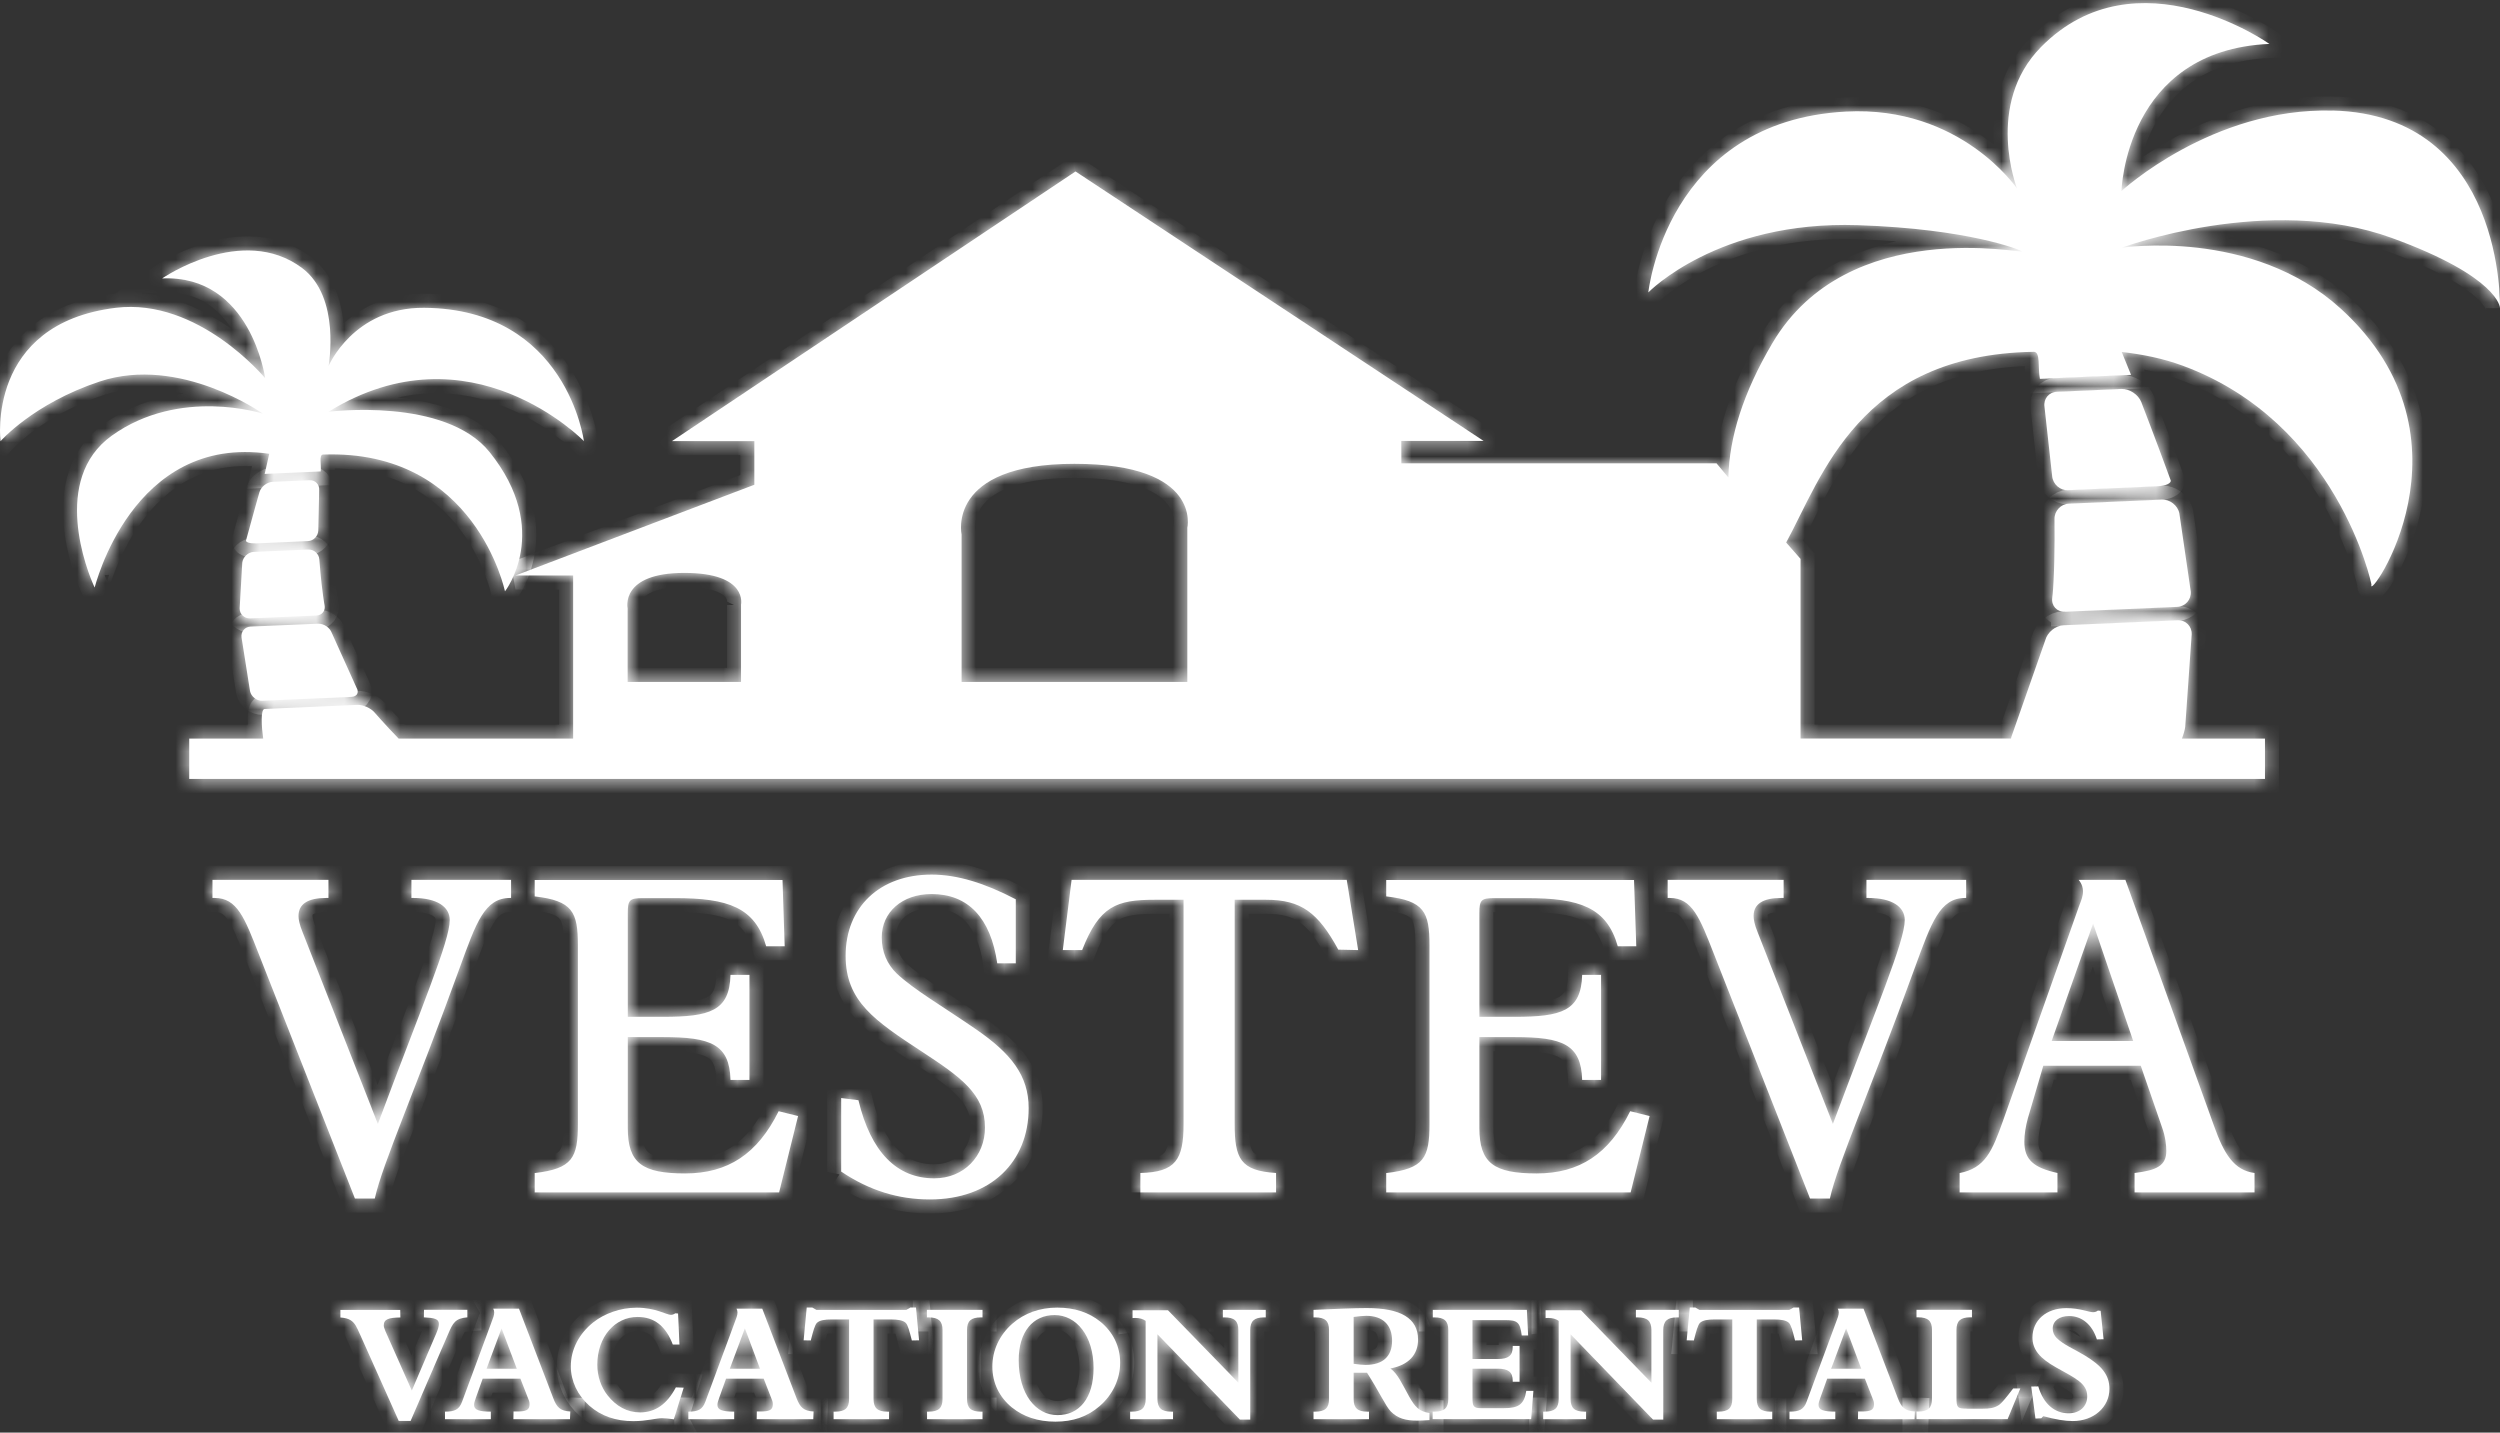<svg width="178" height="102" viewBox="0 0 178 102" fill="none" xmlns="http://www.w3.org/2000/svg">
<rect x="0" y="0" width="178" height="102" fill="#333333" stroke="none"/>
<mask id="path-1-inside-1_170_9966" fill="white">
<path d="M146.077 74.12L149.029 65.758L151.885 74.12H146.077ZM139.519 84.901H146.49V83.517C144.791 83.141 144.132 82.573 144.132 81.286C144.132 80.781 144.229 80.181 144.384 79.618L145.483 75.879H152.421L153.932 80.251C154.184 80.942 154.242 81.57 154.242 81.945C154.242 82.981 153.583 83.329 151.982 83.517V84.901H160.522V83.517C159.075 83.329 158.357 82.192 157.634 80.154L151.328 62.647H148.001C148.253 62.958 148.311 63.248 148.311 63.468C148.311 63.811 148.188 64.095 148.033 64.503L142.6 79.843C141.85 81.945 141.346 83.174 139.525 83.522V84.906L139.519 84.901ZM128.874 85.335H130.288C130.824 82.884 133.208 77.542 136.348 68.869C137.51 65.694 138.11 63.934 139.927 63.934H139.991V62.647H132.892V63.934H133.015C134.714 63.934 135.619 64.562 135.619 65.506C135.619 67.019 133.61 71.701 130.502 80.025L125.134 66.353C124.914 65.817 124.855 65.442 124.855 65.222C124.855 64.369 125.514 63.934 126.832 63.934H126.993V62.647H118.737V63.934H118.892C120.489 63.934 121.024 65.35 122.032 67.925L128.874 85.335ZM98.704 84.901H116.101L117.451 79.462L116.069 79.119C114.563 82.171 112.457 83.549 109.414 83.549C106.371 83.549 105.332 82.825 105.332 80.315V73.841H107.844C111.236 73.841 112.581 74.345 112.65 76.893H113.995V69.411H112.65C112.581 71.991 111.172 72.398 107.844 72.398H105.332V65.013C105.332 64.074 105.455 63.945 106.425 63.945H108.686C112.484 63.945 114.402 64.61 115.185 67.373H116.503L116.342 62.658H98.699V63.822C101.399 64.138 101.779 64.921 101.779 67.308V80.036C101.779 82.423 101.404 83.211 98.699 83.522V84.906L98.704 84.901ZM81.19 84.901H90.855V83.517C88.315 83.361 87.908 82.482 87.908 80.031V64.063H90.137C92.65 64.063 93.845 64.975 95.286 67.614L96.7 67.646L95.886 62.647H76.298L75.671 67.646H77.048C78.275 64.503 79.497 64.063 82.229 64.063H84.27V80.031C84.27 82.578 83.702 83.458 81.195 83.517V84.901H81.19ZM59.898 83.42C61.913 84.772 63.981 85.4 66.209 85.4C70.538 85.4 73.239 82.734 73.239 78.899C73.239 76.571 71.985 75 69.472 73.272C67.051 71.604 65.079 70.473 63.847 69.314C63.161 68.654 62.78 67.775 62.78 66.74C62.78 64.948 64.227 63.656 66.327 63.656C68.931 63.656 70.533 65.35 71.005 68.59H72.323V64.031C70.094 62.867 68.149 62.272 66.327 62.272C62.62 62.272 60.209 64.6 60.209 68.054C60.209 71.293 62.277 72.672 65.641 74.876C68.406 76.695 70.131 77.891 70.131 80.283C70.131 82.321 68.626 83.898 66.52 83.898C63.847 83.898 61.998 82.015 61.12 78.336L59.893 78.18V83.431L59.898 83.42ZM38.087 84.901H55.472L56.823 79.462L55.44 79.119C53.929 82.171 51.824 83.549 48.781 83.549C45.737 83.549 44.698 82.825 44.698 80.315V73.841H47.206C50.597 73.841 51.947 74.345 52.011 76.893H53.361V69.411H52.011C51.947 71.991 50.533 72.398 47.206 72.398H44.698V65.013C44.698 64.074 44.821 63.945 45.796 63.945H48.057C51.856 63.945 53.769 64.61 54.551 67.373H55.869L55.714 62.658H38.071V63.822C40.766 64.138 41.146 64.921 41.146 67.308V80.036C41.146 82.423 40.766 83.211 38.071 83.522V84.906L38.087 84.901ZM26.685 85.335C27.221 82.884 29.605 77.542 32.745 68.869C33.902 65.694 34.502 63.934 36.324 63.934H36.388V62.647H29.294V63.934H29.418C31.111 63.934 32.022 64.562 32.022 65.506C32.022 67.019 30.012 71.701 26.905 80.025L21.537 66.353C21.317 65.817 21.253 65.442 21.253 65.222C21.253 64.369 21.912 63.934 23.23 63.934H23.385V62.647H15.129V63.934H15.284C16.886 63.934 17.416 65.35 18.424 67.925L25.271 85.335H26.685Z"/>
<path d="M19.168 32.316L18.847 33.743L22.833 33.566C22.892 33.078 22.688 32.375 23.005 32.364C33.865 31.968 35.954 42.105 35.954 42.105C35.954 42.105 39.335 37.771 34.867 32.198C31.706 28.25 23.39 29.318 23.39 29.318C33.495 23.064 41.575 31.41 41.575 31.41C41.575 31.41 40.353 21.986 30.189 21.916C25.153 21.884 23.39 26.073 23.39 26.073C23.39 26.073 24.296 21.171 21.51 19.084C17.24 15.887 11.544 19.824 11.544 19.824C17.866 19.551 18.879 26.926 18.879 26.926C18.879 26.926 14.137 21.197 8.244 21.916C-1.014 23.053 0.036 31.415 0.036 31.415C0.036 31.415 2.356 28.739 7.103 27.162C12.825 25.263 18.713 29.452 18.713 29.452C18.713 29.452 12.798 27.543 7.955 31.023C3.626 34.134 6.187 40.662 6.738 41.831C6.749 41.853 9.38 30.889 19.174 32.311L19.168 32.316Z"/>
<path d="M17.802 49.206C17.883 49.603 18.284 49.914 18.692 49.893L25.019 49.619C25.426 49.603 25.587 49.297 25.378 48.949L23.626 45.071C23.492 44.685 23.047 44.39 22.64 44.406L17.84 44.615C17.433 44.631 17.143 44.974 17.197 45.382L17.802 49.206Z"/>
<path d="M18.199 38.693L21.922 38.527C22.329 38.511 22.656 38.162 22.662 37.755L22.726 34.896C22.753 34.494 22.447 34.172 22.04 34.193L19.415 34.306C19.008 34.322 18.584 34.655 18.472 35.046C18.472 35.046 18.017 36.634 17.55 38.361L17.518 38.479C17.491 38.613 17.802 38.704 18.209 38.688L18.199 38.693Z"/>
<path d="M17.063 43.322C17.063 43.73 17.4 44.046 17.808 44.03L22.528 43.826C22.935 43.81 23.192 43.472 23.106 43.075C23.106 43.075 23.074 42.936 23.01 42.469C22.838 41.268 22.737 39.836 22.737 39.836C22.71 39.428 22.356 39.112 21.944 39.128L18.07 39.294C17.668 39.31 17.299 39.659 17.25 40.061L17.063 43.322Z"/>
<path d="M147.256 34.901L153.621 34.623C154.194 34.596 154.618 34.403 154.553 34.193L154.484 34.011C153.482 31.27 152.458 28.626 152.458 28.626C152.249 28.09 151.612 27.671 151.039 27.693L146.447 27.896C145.874 27.918 145.483 28.406 145.568 28.969L146.115 33.909C146.168 34.483 146.683 34.928 147.251 34.907L147.256 34.901Z"/>
<path d="M147.031 43.558L155.019 43.21C155.593 43.183 156.027 42.695 155.984 42.121L155.169 36.548C155.057 35.985 154.494 35.545 153.921 35.572L147.304 35.861C146.736 35.883 146.27 36.376 146.281 36.95C146.281 36.95 146.318 39.444 146.211 41.413C146.174 42.18 146.12 42.566 146.12 42.566C146.045 43.135 146.452 43.58 147.031 43.553V43.558Z"/>
<path d="M166.078 7.874C157.495 7.649 151.049 13.603 151.049 13.603C151.049 13.603 151.296 3.578 161.583 3.127C161.583 3.127 152.132 -3.55 145.327 3.342C141.287 7.434 143.613 13.426 143.613 13.426C143.613 13.426 139.61 7.51 131.435 7.944C118.64 8.625 117.36 20.822 117.36 20.822C117.36 20.822 122.305 15.7 132.276 16.032C140.189 16.295 143.843 17.791 143.95 17.893C144.191 18.119 131.59 15.308 126.2 24.421C124.094 27.988 123.125 31.163 123.06 33.995L122.214 32.987H99.776L99.77 31.394H105.632L76.577 12.208L47.843 31.41H53.71V34.515L36.704 40.973H40.808V52.59H28.384C27.462 51.641 26.653 50.713 26.653 50.713C26.385 50.407 25.839 50.172 25.432 50.188L18.842 50.477C18.541 50.488 18.622 51.781 18.74 52.59H13.473V55.46H161.266V52.59H155.352C155.475 52.274 155.56 51.963 155.587 51.754L156.048 45.162C156.069 44.588 155.619 44.138 155.051 44.164L146.929 44.518C146.361 44.54 145.772 45.017 145.627 45.575L143.232 52.403C143.2 52.467 143.2 52.526 143.184 52.585H128.198V39.793L127.175 38.629C129.715 33.968 132.388 25.252 144.797 25.049C145.306 25.038 145.081 26.196 145.241 26.974L151.73 26.69C151.473 26.046 151.253 25.51 151.065 25.059C152.533 25.226 154.007 25.52 155.389 26.03C166.41 30.079 168.864 41.563 168.848 41.638C168.499 43 176.89 31.297 166.667 21.98C160.329 16.198 151.06 17.641 151.06 17.641C151.06 17.641 161.502 13.742 170.289 16.939C177.934 19.717 177.999 21.916 177.999 21.916C177.999 21.916 178.379 8.191 166.088 7.869L166.078 7.874ZM52.761 43.075V48.552H44.687V43.306C44.687 43.306 44.125 40.791 48.722 40.791C53.319 40.791 52.756 43.081 52.756 43.081L52.761 43.075ZM84.538 37.605V48.552H68.465V38.055C68.465 38.055 67.351 33.024 76.496 33.024C85.642 33.024 84.533 37.605 84.533 37.605H84.538Z"/>
<path d="M25.608 94.957C25.421 94.539 25.282 94.201 24.971 94.003C24.81 93.895 24.553 93.826 24.237 93.804V93.268H28.496L28.507 93.804C27.682 93.815 27.323 93.922 27.323 94.373C27.323 94.464 27.371 94.614 27.451 94.802L29.321 99.007L31.063 94.936C31.17 94.679 31.25 94.459 31.25 94.26C31.25 93.912 30.934 93.831 30.179 93.794L30.189 93.257H33.275V93.794C32.407 93.863 32.241 94.212 31.93 94.931L29.236 101.169H28.389L25.603 94.941L25.608 94.957Z"/>
<path d="M31.695 100.509C32.37 100.509 32.691 100.369 32.9 99.801L34.99 94.153C35.108 93.853 35.188 93.633 35.188 93.456C35.188 93.354 35.167 93.268 35.118 93.177H36.951L39.399 99.57C39.64 100.198 39.898 100.466 40.605 100.498L40.583 101.045H36.554L36.565 100.498H36.812C37.449 100.498 37.706 100.407 37.706 99.972C37.706 99.871 37.685 99.774 37.647 99.683L37.053 98.16H34.368L33.881 99.522C33.811 99.731 33.752 99.881 33.752 100.031C33.752 100.391 34.122 100.509 34.947 100.509V101.045H31.684V100.509H31.695ZM36.795 97.452L35.713 94.582L34.642 97.452H36.795Z"/>
<path d="M47.988 101.056C47.618 100.997 47.323 100.975 47.13 100.975C46.723 100.975 46.038 101.185 45.1 101.185C43.846 101.185 42.801 100.825 41.966 100.09C41.119 99.345 40.642 98.326 40.642 97.28C40.642 96.105 41.21 94.968 42.255 94.142C43.021 93.536 44.146 93.107 45.341 93.107C46.675 93.107 47.452 93.617 47.768 93.617C47.875 93.617 47.977 93.579 48.079 93.509L48.277 93.52L48.379 95.73H47.902C47.404 94.416 46.589 93.767 45.395 93.767C43.793 93.767 42.528 95.172 42.528 97.162C42.528 97.999 42.796 98.755 43.246 99.334C43.884 100.144 44.66 100.562 45.577 100.562C46.659 100.562 47.484 99.983 48.122 98.782L48.679 98.803L47.982 101.045L47.988 101.056Z"/>
<path d="M49.016 100.509C49.691 100.509 50.013 100.369 50.222 99.801L52.311 94.153C52.429 93.853 52.51 93.633 52.51 93.456C52.51 93.354 52.488 93.268 52.44 93.177H54.272L56.721 99.57C56.967 100.198 57.219 100.466 57.926 100.498L57.905 101.045H53.876L53.887 100.498H54.133C54.771 100.498 55.028 100.407 55.028 99.972C55.028 99.871 55.006 99.774 54.969 99.683L54.374 98.16H51.695L51.208 99.522C51.138 99.731 51.079 99.881 51.079 100.031C51.079 100.391 51.449 100.509 52.274 100.509V101.045H49.011V100.509H49.016ZM54.112 97.452L53.035 94.582L51.963 97.452H54.112Z"/>
<path d="M59.234 93.944C58.698 93.944 58.366 94.003 58.167 94.185C58.017 94.335 57.9 94.754 57.728 95.44L57.219 95.43L57.439 93.096H57.835L58.135 93.268H64.522L64.822 93.096H65.218L65.438 95.43L64.924 95.44C64.752 94.754 64.634 94.335 64.484 94.185C64.286 94.003 63.938 93.944 63.402 93.944H62.196V99.613C62.196 100.251 62.486 100.509 63.172 100.509H63.3V101.045H59.352V100.509H59.48C60.166 100.509 60.455 100.251 60.455 99.613V93.944H59.234Z"/>
<path d="M69.826 100.509H69.954V101.045H66.006V100.509H66.134C66.82 100.509 67.109 100.251 67.109 99.613V94.695C67.109 94.056 66.809 93.799 66.134 93.799H65.995V93.263H69.954V93.799H69.826C69.14 93.799 68.851 94.056 68.851 94.695V99.613C68.851 100.251 69.14 100.509 69.826 100.509Z"/>
<path d="M72.071 100.23C71.144 99.484 70.656 98.449 70.656 97.301C70.656 96.154 71.155 95.059 72.071 94.255C72.928 93.499 74.021 93.102 75.275 93.102C76.528 93.102 77.552 93.461 78.339 94.099C79.255 94.845 79.754 95.864 79.754 97.028C79.754 98.192 79.229 99.307 78.291 100.117C77.434 100.863 76.4 101.222 75.146 101.222C73.892 101.222 72.858 100.863 72.071 100.225V100.23ZM75.296 100.756C76.839 100.756 77.862 99.559 77.862 97.409C77.862 95.097 76.63 93.633 75.087 93.633C73.544 93.633 72.531 94.829 72.531 96.84C72.531 99.27 73.753 100.756 75.296 100.756Z"/>
<path d="M83.52 100.509V101.045H80.466V100.509H80.595C81.281 100.509 81.57 100.251 81.57 99.613V94.046C81.372 93.906 81.141 93.837 80.825 93.837C80.766 93.837 80.707 93.837 80.638 93.847V93.289H83.156L88.171 98.449V94.695C88.171 94.056 87.882 93.799 87.196 93.799H87.067V93.263H90.121V93.799H89.992C89.307 93.799 89.017 94.056 89.017 94.695V101.077H88.283L82.411 95V99.613C82.411 100.251 82.701 100.509 83.386 100.509H83.52Z"/>
<path d="M97.343 100.509H97.472V101.045H93.523V100.509H93.652C94.338 100.509 94.627 100.251 94.627 99.613V94.695C94.627 94.056 94.338 93.799 93.652 93.799H93.523V93.263C95.163 93.193 96.416 93.134 97.295 93.134C99.743 93.134 100.965 93.863 100.965 95.376C100.965 96.459 100.295 97.189 98.993 97.436C99.513 97.795 99.829 98.54 100.338 99.447C100.735 100.144 101.035 100.514 101.779 100.6V101.11C101.453 101.131 101.174 101.147 100.906 101.147C100.081 101.147 99.524 100.997 99.026 100.498C98.656 100.117 98.211 99.104 97.332 97.741H96.379V99.613C96.379 100.251 96.657 100.509 97.343 100.509ZM96.379 97.103C96.727 97.151 97.006 97.183 97.225 97.183C98.458 97.183 99.117 96.577 99.117 95.462C99.117 94.346 98.468 93.686 97.274 93.686C97.054 93.686 96.765 93.719 96.379 93.767V97.103Z"/>
<path d="M102.015 100.509H102.144C102.83 100.509 103.119 100.251 103.119 99.613V94.695C103.119 94.056 102.83 93.799 102.144 93.799H102.015V93.263H108.712L108.803 95.086H108.348C108.23 94.11 108.021 93.992 107.126 93.992H104.839V96.76H106.66C107.389 96.76 107.705 96.518 107.705 95.901V95.832H108.193V98.379H107.705V98.31C107.705 97.693 107.394 97.452 106.66 97.452H104.839V99.506C104.839 100.085 104.887 100.262 105.417 100.262H107.078C108.102 100.262 108.519 100.015 108.67 99.028H109.178L109.018 101.04H102.004V100.503L102.015 100.509Z"/>
<path d="M112.8 100.509H112.929V101.045H109.875V100.509H110.004C110.689 100.509 110.979 100.251 110.979 99.613V94.046C110.78 93.906 110.55 93.837 110.234 93.837C110.175 93.837 110.116 93.837 110.046 93.847V93.289H112.565L117.579 98.449V94.695C117.579 94.056 117.29 93.799 116.604 93.799H116.476V93.263H119.53V93.799H119.401C118.715 93.799 118.426 94.056 118.426 94.695V101.077H117.697L111.825 95V99.613C111.825 100.251 112.115 100.509 112.8 100.509Z"/>
<path d="M122.107 93.944C121.571 93.944 121.239 94.003 121.041 94.185C120.891 94.335 120.773 94.754 120.601 95.44L120.092 95.43L120.312 93.096H120.708L121.008 93.268H127.395L127.7 93.096H128.097L128.316 95.43L127.807 95.44C127.636 94.754 127.518 94.335 127.368 94.185C127.17 94.003 126.822 93.944 126.286 93.944H125.08V99.613C125.08 100.251 125.37 100.509 126.055 100.509H126.184V101.045H122.235V100.509H122.364C123.05 100.509 123.339 100.251 123.339 99.613V93.944H122.107Z"/>
<path d="M127.427 100.509C128.102 100.509 128.424 100.369 128.632 99.801L130.722 94.153C130.84 93.853 130.92 93.633 130.92 93.456C130.92 93.354 130.899 93.268 130.851 93.177H132.683L135.131 99.57C135.372 100.198 135.63 100.466 136.337 100.498L136.315 101.045H132.286L132.297 100.498H132.538C133.176 100.498 133.433 100.407 133.433 99.972C133.433 99.871 133.412 99.774 133.374 99.683L132.779 98.16H130.095L129.608 99.522C129.538 99.731 129.479 99.881 129.479 100.031C129.479 100.391 129.849 100.509 130.674 100.509V101.045H127.411V100.509H127.427ZM132.522 97.452L131.445 94.582L130.379 97.452H132.528H132.522Z"/>
<path d="M140.018 100.3H141.18C141.63 100.3 141.984 100.262 142.316 100.042C142.525 99.903 142.852 99.495 143.339 98.857H143.848L142.943 101.04H136.455V100.503H136.583C137.269 100.503 137.558 100.246 137.558 99.608V94.689C137.558 94.051 137.269 93.794 136.583 93.794H136.455V93.257H140.403V93.794H140.275C139.589 93.794 139.3 94.051 139.3 94.689V99.479C139.3 100.214 139.348 100.294 140.018 100.294V100.3Z"/>
<path d="M145.129 98.723C145.499 99.967 146.292 100.627 147.288 100.627C148.086 100.627 148.611 100.128 148.611 99.42C148.611 98.481 147.754 98.127 146.393 97.36C145.258 96.722 144.711 96.105 144.711 95.231C144.711 94.024 145.675 93.139 147.127 93.139C148.102 93.139 148.719 93.429 149.019 93.429C149.147 93.429 149.265 93.397 149.367 93.311L149.565 93.332L149.774 95.354L149.297 95.365C148.96 94.292 148.21 93.702 147.326 93.702C146.608 93.702 146.152 94.062 146.152 94.598C146.152 94.845 146.254 95.086 146.442 95.274C146.94 95.762 147.706 96.062 148.451 96.518C149.635 97.237 150.192 97.891 150.192 98.889C150.192 100.176 149.088 101.179 147.583 101.179C147.036 101.179 146.34 101.067 145.483 100.831L145.343 100.981L144.925 101.002L144.625 98.723L145.134 98.712L145.129 98.723Z"/>
</mask>
<path d="M146.077 74.12L149.029 65.758L151.885 74.12H146.077ZM139.519 84.901H146.49V83.517C144.791 83.141 144.132 82.573 144.132 81.286C144.132 80.781 144.229 80.181 144.384 79.618L145.483 75.879H152.421L153.932 80.251C154.184 80.942 154.242 81.57 154.242 81.945C154.242 82.981 153.583 83.329 151.982 83.517V84.901H160.522V83.517C159.075 83.329 158.357 82.192 157.634 80.154L151.328 62.647H148.001C148.253 62.958 148.311 63.248 148.311 63.468C148.311 63.811 148.188 64.095 148.033 64.503L142.6 79.843C141.85 81.945 141.346 83.174 139.525 83.522V84.906L139.519 84.901ZM128.874 85.335H130.288C130.824 82.884 133.208 77.542 136.348 68.869C137.51 65.694 138.11 63.934 139.927 63.934H139.991V62.647H132.892V63.934H133.015C134.714 63.934 135.619 64.562 135.619 65.506C135.619 67.019 133.61 71.701 130.502 80.025L125.134 66.353C124.914 65.817 124.855 65.442 124.855 65.222C124.855 64.369 125.514 63.934 126.832 63.934H126.993V62.647H118.737V63.934H118.892C120.489 63.934 121.024 65.35 122.032 67.925L128.874 85.335ZM98.704 84.901H116.101L117.451 79.462L116.069 79.119C114.563 82.171 112.457 83.549 109.414 83.549C106.371 83.549 105.332 82.825 105.332 80.315V73.841H107.844C111.236 73.841 112.581 74.345 112.65 76.893H113.995V69.411H112.65C112.581 71.991 111.172 72.398 107.844 72.398H105.332V65.013C105.332 64.074 105.455 63.945 106.425 63.945H108.686C112.484 63.945 114.402 64.61 115.185 67.373H116.503L116.342 62.658H98.699V63.822C101.399 64.138 101.779 64.921 101.779 67.308V80.036C101.779 82.423 101.404 83.211 98.699 83.522V84.906L98.704 84.901ZM81.19 84.901H90.855V83.517C88.315 83.361 87.908 82.482 87.908 80.031V64.063H90.137C92.65 64.063 93.845 64.975 95.286 67.614L96.7 67.646L95.886 62.647H76.298L75.671 67.646H77.048C78.275 64.503 79.497 64.063 82.229 64.063H84.27V80.031C84.27 82.578 83.702 83.458 81.195 83.517V84.901H81.19ZM59.898 83.42C61.913 84.772 63.981 85.4 66.209 85.4C70.538 85.4 73.239 82.734 73.239 78.899C73.239 76.571 71.985 75 69.472 73.272C67.051 71.604 65.079 70.473 63.847 69.314C63.161 68.654 62.78 67.775 62.78 66.74C62.78 64.948 64.227 63.656 66.327 63.656C68.931 63.656 70.533 65.35 71.005 68.59H72.323V64.031C70.094 62.867 68.149 62.272 66.327 62.272C62.62 62.272 60.209 64.6 60.209 68.054C60.209 71.293 62.277 72.672 65.641 74.876C68.406 76.695 70.131 77.891 70.131 80.283C70.131 82.321 68.626 83.898 66.52 83.898C63.847 83.898 61.998 82.015 61.12 78.336L59.893 78.18V83.431L59.898 83.42ZM38.087 84.901H55.472L56.823 79.462L55.44 79.119C53.929 82.171 51.824 83.549 48.781 83.549C45.737 83.549 44.698 82.825 44.698 80.315V73.841H47.206C50.597 73.841 51.947 74.345 52.011 76.893H53.361V69.411H52.011C51.947 71.991 50.533 72.398 47.206 72.398H44.698V65.013C44.698 64.074 44.821 63.945 45.796 63.945H48.057C51.856 63.945 53.769 64.61 54.551 67.373H55.869L55.714 62.658H38.071V63.822C40.766 64.138 41.146 64.921 41.146 67.308V80.036C41.146 82.423 40.766 83.211 38.071 83.522V84.906L38.087 84.901ZM26.685 85.335C27.221 82.884 29.605 77.542 32.745 68.869C33.902 65.694 34.502 63.934 36.324 63.934H36.388V62.647H29.294V63.934H29.418C31.111 63.934 32.022 64.562 32.022 65.506C32.022 67.019 30.012 71.701 26.905 80.025L21.537 66.353C21.317 65.817 21.253 65.442 21.253 65.222C21.253 64.369 21.912 63.934 23.23 63.934H23.385V62.647H15.129V63.934H15.284C16.886 63.934 17.416 65.35 18.424 67.925L25.271 85.335H26.685Z" fill="white"/>
<path d="M19.168 32.316L18.847 33.743L22.833 33.566C22.892 33.078 22.688 32.375 23.005 32.364C33.865 31.968 35.954 42.105 35.954 42.105C35.954 42.105 39.335 37.771 34.867 32.198C31.706 28.25 23.39 29.318 23.39 29.318C33.495 23.064 41.575 31.41 41.575 31.41C41.575 31.41 40.353 21.986 30.189 21.916C25.153 21.884 23.39 26.073 23.39 26.073C23.39 26.073 24.296 21.171 21.51 19.084C17.24 15.887 11.544 19.824 11.544 19.824C17.866 19.551 18.879 26.926 18.879 26.926C18.879 26.926 14.137 21.197 8.244 21.916C-1.014 23.053 0.036 31.415 0.036 31.415C0.036 31.415 2.356 28.739 7.103 27.162C12.825 25.263 18.713 29.452 18.713 29.452C18.713 29.452 12.798 27.543 7.955 31.023C3.626 34.134 6.187 40.662 6.738 41.831C6.749 41.853 9.38 30.889 19.174 32.311L19.168 32.316Z" fill="white"/>
<path d="M17.802 49.206C17.883 49.603 18.284 49.914 18.692 49.893L25.019 49.619C25.426 49.603 25.587 49.297 25.378 48.949L23.626 45.071C23.492 44.685 23.047 44.39 22.64 44.406L17.84 44.615C17.433 44.631 17.143 44.974 17.197 45.382L17.802 49.206Z" fill="white"/>
<path d="M18.199 38.693L21.922 38.527C22.329 38.511 22.656 38.162 22.662 37.755L22.726 34.896C22.753 34.494 22.447 34.172 22.04 34.193L19.415 34.306C19.008 34.322 18.584 34.655 18.472 35.046C18.472 35.046 18.017 36.634 17.55 38.361L17.518 38.479C17.491 38.613 17.802 38.704 18.209 38.688L18.199 38.693Z" fill="white"/>
<path d="M17.063 43.322C17.063 43.73 17.4 44.046 17.808 44.03L22.528 43.826C22.935 43.81 23.192 43.472 23.106 43.075C23.106 43.075 23.074 42.936 23.01 42.469C22.838 41.268 22.737 39.836 22.737 39.836C22.71 39.428 22.356 39.112 21.944 39.128L18.07 39.294C17.668 39.31 17.299 39.659 17.25 40.061L17.063 43.322Z" fill="white"/>
<path d="M147.256 34.901L153.621 34.623C154.194 34.596 154.618 34.403 154.553 34.193L154.484 34.011C153.482 31.27 152.458 28.626 152.458 28.626C152.249 28.09 151.612 27.671 151.039 27.693L146.447 27.896C145.874 27.918 145.483 28.406 145.568 28.969L146.115 33.909C146.168 34.483 146.683 34.928 147.251 34.907L147.256 34.901Z" fill="white"/>
<path d="M147.031 43.558L155.019 43.21C155.593 43.183 156.027 42.695 155.984 42.121L155.169 36.548C155.057 35.985 154.494 35.545 153.921 35.572L147.304 35.861C146.736 35.883 146.27 36.376 146.281 36.95C146.281 36.95 146.318 39.444 146.211 41.413C146.174 42.18 146.12 42.566 146.12 42.566C146.045 43.135 146.452 43.58 147.031 43.553V43.558Z" fill="white"/>
<path d="M166.078 7.874C157.495 7.649 151.049 13.603 151.049 13.603C151.049 13.603 151.296 3.578 161.583 3.127C161.583 3.127 152.132 -3.55 145.327 3.342C141.287 7.434 143.613 13.426 143.613 13.426C143.613 13.426 139.61 7.51 131.435 7.944C118.64 8.625 117.36 20.822 117.36 20.822C117.36 20.822 122.305 15.7 132.276 16.032C140.189 16.295 143.843 17.791 143.95 17.893C144.191 18.119 131.59 15.308 126.2 24.421C124.094 27.988 123.125 31.163 123.06 33.995L122.214 32.987H99.776L99.77 31.394H105.632L76.577 12.208L47.843 31.41H53.71V34.515L36.704 40.973H40.808V52.59H28.384C27.462 51.641 26.653 50.713 26.653 50.713C26.385 50.407 25.839 50.172 25.432 50.188L18.842 50.477C18.541 50.488 18.622 51.781 18.74 52.59H13.473V55.46H161.266V52.59H155.352C155.475 52.274 155.56 51.963 155.587 51.754L156.048 45.162C156.069 44.588 155.619 44.138 155.051 44.164L146.929 44.518C146.361 44.54 145.772 45.017 145.627 45.575L143.232 52.403C143.2 52.467 143.2 52.526 143.184 52.585H128.198V39.793L127.175 38.629C129.715 33.968 132.388 25.252 144.797 25.049C145.306 25.038 145.081 26.196 145.241 26.974L151.73 26.69C151.473 26.046 151.253 25.51 151.065 25.059C152.533 25.226 154.007 25.52 155.389 26.03C166.41 30.079 168.864 41.563 168.848 41.638C168.499 43 176.89 31.297 166.667 21.98C160.329 16.198 151.06 17.641 151.06 17.641C151.06 17.641 161.502 13.742 170.289 16.939C177.934 19.717 177.999 21.916 177.999 21.916C177.999 21.916 178.379 8.191 166.088 7.869L166.078 7.874ZM52.761 43.075V48.552H44.687V43.306C44.687 43.306 44.125 40.791 48.722 40.791C53.319 40.791 52.756 43.081 52.756 43.081L52.761 43.075ZM84.538 37.605V48.552H68.465V38.055C68.465 38.055 67.351 33.024 76.496 33.024C85.642 33.024 84.533 37.605 84.533 37.605H84.538Z" fill="white"/>
<path d="M25.608 94.957C25.421 94.539 25.282 94.201 24.971 94.003C24.81 93.895 24.553 93.826 24.237 93.804V93.268H28.496L28.507 93.804C27.682 93.815 27.323 93.922 27.323 94.373C27.323 94.464 27.371 94.614 27.451 94.802L29.321 99.007L31.063 94.936C31.17 94.679 31.25 94.459 31.25 94.26C31.25 93.912 30.934 93.831 30.179 93.794L30.189 93.257H33.275V93.794C32.407 93.863 32.241 94.212 31.93 94.931L29.236 101.169H28.389L25.603 94.941L25.608 94.957Z" fill="white"/>
<path d="M31.695 100.509C32.37 100.509 32.691 100.369 32.9 99.801L34.99 94.153C35.108 93.853 35.188 93.633 35.188 93.456C35.188 93.354 35.167 93.268 35.118 93.177H36.951L39.399 99.57C39.64 100.198 39.898 100.466 40.605 100.498L40.583 101.045H36.554L36.565 100.498H36.812C37.449 100.498 37.706 100.407 37.706 99.972C37.706 99.871 37.685 99.774 37.647 99.683L37.053 98.16H34.368L33.881 99.522C33.811 99.731 33.752 99.881 33.752 100.031C33.752 100.391 34.122 100.509 34.947 100.509V101.045H31.684V100.509H31.695ZM36.795 97.452L35.713 94.582L34.642 97.452H36.795Z" fill="white"/>
<path d="M47.988 101.056C47.618 100.997 47.323 100.975 47.13 100.975C46.723 100.975 46.038 101.185 45.1 101.185C43.846 101.185 42.801 100.825 41.966 100.09C41.119 99.345 40.642 98.326 40.642 97.28C40.642 96.105 41.21 94.968 42.255 94.142C43.021 93.536 44.146 93.107 45.341 93.107C46.675 93.107 47.452 93.617 47.768 93.617C47.875 93.617 47.977 93.579 48.079 93.509L48.277 93.52L48.379 95.73H47.902C47.404 94.416 46.589 93.767 45.395 93.767C43.793 93.767 42.528 95.172 42.528 97.162C42.528 97.999 42.796 98.755 43.246 99.334C43.884 100.144 44.66 100.562 45.577 100.562C46.659 100.562 47.484 99.983 48.122 98.782L48.679 98.803L47.982 101.045L47.988 101.056Z" fill="white"/>
<path d="M49.016 100.509C49.691 100.509 50.013 100.369 50.222 99.801L52.311 94.153C52.429 93.853 52.51 93.633 52.51 93.456C52.51 93.354 52.488 93.268 52.44 93.177H54.272L56.721 99.57C56.967 100.198 57.219 100.466 57.926 100.498L57.905 101.045H53.876L53.887 100.498H54.133C54.771 100.498 55.028 100.407 55.028 99.972C55.028 99.871 55.006 99.774 54.969 99.683L54.374 98.16H51.695L51.208 99.522C51.138 99.731 51.079 99.881 51.079 100.031C51.079 100.391 51.449 100.509 52.274 100.509V101.045H49.011V100.509H49.016ZM54.112 97.452L53.035 94.582L51.963 97.452H54.112Z" fill="white"/>
<path d="M59.234 93.944C58.698 93.944 58.366 94.003 58.167 94.185C58.017 94.335 57.9 94.754 57.728 95.44L57.219 95.43L57.439 93.096H57.835L58.135 93.268H64.522L64.822 93.096H65.218L65.438 95.43L64.924 95.44C64.752 94.754 64.634 94.335 64.484 94.185C64.286 94.003 63.938 93.944 63.402 93.944H62.196V99.613C62.196 100.251 62.486 100.509 63.172 100.509H63.3V101.045H59.352V100.509H59.48C60.166 100.509 60.455 100.251 60.455 99.613V93.944H59.234Z" fill="white"/>
<path d="M69.826 100.509H69.954V101.045H66.006V100.509H66.134C66.82 100.509 67.109 100.251 67.109 99.613V94.695C67.109 94.056 66.809 93.799 66.134 93.799H65.995V93.263H69.954V93.799H69.826C69.14 93.799 68.851 94.056 68.851 94.695V99.613C68.851 100.251 69.14 100.509 69.826 100.509Z" fill="white"/>
<path d="M72.071 100.23C71.144 99.484 70.656 98.449 70.656 97.301C70.656 96.154 71.155 95.059 72.071 94.255C72.928 93.499 74.021 93.102 75.275 93.102C76.528 93.102 77.552 93.461 78.339 94.099C79.255 94.845 79.754 95.864 79.754 97.028C79.754 98.192 79.229 99.307 78.291 100.117C77.434 100.863 76.4 101.222 75.146 101.222C73.892 101.222 72.858 100.863 72.071 100.225V100.23ZM75.296 100.756C76.839 100.756 77.862 99.559 77.862 97.409C77.862 95.097 76.63 93.633 75.087 93.633C73.544 93.633 72.531 94.829 72.531 96.84C72.531 99.27 73.753 100.756 75.296 100.756Z" fill="white"/>
<path d="M83.52 100.509V101.045H80.466V100.509H80.595C81.281 100.509 81.57 100.251 81.57 99.613V94.046C81.372 93.906 81.141 93.837 80.825 93.837C80.766 93.837 80.707 93.837 80.638 93.847V93.289H83.156L88.171 98.449V94.695C88.171 94.056 87.882 93.799 87.196 93.799H87.067V93.263H90.121V93.799H89.992C89.307 93.799 89.017 94.056 89.017 94.695V101.077H88.283L82.411 95V99.613C82.411 100.251 82.701 100.509 83.386 100.509H83.52Z" fill="white"/>
<path d="M97.343 100.509H97.472V101.045H93.523V100.509H93.652C94.338 100.509 94.627 100.251 94.627 99.613V94.695C94.627 94.056 94.338 93.799 93.652 93.799H93.523V93.263C95.163 93.193 96.416 93.134 97.295 93.134C99.743 93.134 100.965 93.863 100.965 95.376C100.965 96.459 100.295 97.189 98.993 97.436C99.513 97.795 99.829 98.54 100.338 99.447C100.735 100.144 101.035 100.514 101.779 100.6V101.11C101.453 101.131 101.174 101.147 100.906 101.147C100.081 101.147 99.524 100.997 99.026 100.498C98.656 100.117 98.211 99.104 97.332 97.741H96.379V99.613C96.379 100.251 96.657 100.509 97.343 100.509ZM96.379 97.103C96.727 97.151 97.006 97.183 97.225 97.183C98.458 97.183 99.117 96.577 99.117 95.462C99.117 94.346 98.468 93.686 97.274 93.686C97.054 93.686 96.765 93.719 96.379 93.767V97.103Z" fill="white"/>
<path d="M102.015 100.509H102.144C102.83 100.509 103.119 100.251 103.119 99.613V94.695C103.119 94.056 102.83 93.799 102.144 93.799H102.015V93.263H108.712L108.803 95.086H108.348C108.23 94.11 108.021 93.992 107.126 93.992H104.839V96.76H106.66C107.389 96.76 107.705 96.518 107.705 95.901V95.832H108.193V98.379H107.705V98.31C107.705 97.693 107.394 97.452 106.66 97.452H104.839V99.506C104.839 100.085 104.887 100.262 105.417 100.262H107.078C108.102 100.262 108.519 100.015 108.67 99.028H109.178L109.018 101.04H102.004V100.503L102.015 100.509Z" fill="white"/>
<path d="M112.8 100.509H112.929V101.045H109.875V100.509H110.004C110.689 100.509 110.979 100.251 110.979 99.613V94.046C110.78 93.906 110.55 93.837 110.234 93.837C110.175 93.837 110.116 93.837 110.046 93.847V93.289H112.565L117.579 98.449V94.695C117.579 94.056 117.29 93.799 116.604 93.799H116.476V93.263H119.53V93.799H119.401C118.715 93.799 118.426 94.056 118.426 94.695V101.077H117.697L111.825 95V99.613C111.825 100.251 112.115 100.509 112.8 100.509Z" fill="white"/>
<path d="M122.107 93.944C121.571 93.944 121.239 94.003 121.041 94.185C120.891 94.335 120.773 94.754 120.601 95.44L120.092 95.43L120.312 93.096H120.708L121.008 93.268H127.395L127.7 93.096H128.097L128.316 95.43L127.807 95.44C127.636 94.754 127.518 94.335 127.368 94.185C127.17 94.003 126.822 93.944 126.286 93.944H125.08V99.613C125.08 100.251 125.37 100.509 126.055 100.509H126.184V101.045H122.235V100.509H122.364C123.05 100.509 123.339 100.251 123.339 99.613V93.944H122.107Z" fill="white"/>
<path d="M127.427 100.509C128.102 100.509 128.424 100.369 128.632 99.801L130.722 94.153C130.84 93.853 130.92 93.633 130.92 93.456C130.92 93.354 130.899 93.268 130.851 93.177H132.683L135.131 99.57C135.372 100.198 135.63 100.466 136.337 100.498L136.315 101.045H132.286L132.297 100.498H132.538C133.176 100.498 133.433 100.407 133.433 99.972C133.433 99.871 133.412 99.774 133.374 99.683L132.779 98.16H130.095L129.608 99.522C129.538 99.731 129.479 99.881 129.479 100.031C129.479 100.391 129.849 100.509 130.674 100.509V101.045H127.411V100.509H127.427ZM132.522 97.452L131.445 94.582L130.379 97.452H132.528H132.522Z" fill="white"/>
<path d="M140.018 100.3H141.18C141.63 100.3 141.984 100.262 142.316 100.042C142.525 99.903 142.852 99.495 143.339 98.857H143.848L142.943 101.04H136.455V100.503H136.583C137.269 100.503 137.558 100.246 137.558 99.608V94.689C137.558 94.051 137.269 93.794 136.583 93.794H136.455V93.257H140.403V93.794H140.275C139.589 93.794 139.3 94.051 139.3 94.689V99.479C139.3 100.214 139.348 100.294 140.018 100.294V100.3Z" fill="white"/>
<path d="M145.129 98.723C145.499 99.967 146.292 100.627 147.288 100.627C148.086 100.627 148.611 100.128 148.611 99.42C148.611 98.481 147.754 98.127 146.393 97.36C145.258 96.722 144.711 96.105 144.711 95.231C144.711 94.024 145.675 93.139 147.127 93.139C148.102 93.139 148.719 93.429 149.019 93.429C149.147 93.429 149.265 93.397 149.367 93.311L149.565 93.332L149.774 95.354L149.297 95.365C148.96 94.292 148.21 93.702 147.326 93.702C146.608 93.702 146.152 94.062 146.152 94.598C146.152 94.845 146.254 95.086 146.442 95.274C146.94 95.762 147.706 96.062 148.451 96.518C149.635 97.237 150.192 97.891 150.192 98.889C150.192 100.176 149.088 101.179 147.583 101.179C147.036 101.179 146.34 101.067 145.483 100.831L145.343 100.981L144.925 101.002L144.625 98.723L145.134 98.712L145.129 98.723Z" fill="white"/>
<path d="M146.077 74.12L149.029 65.758L151.885 74.12H146.077ZM139.519 84.901H146.49V83.517C144.791 83.141 144.132 82.573 144.132 81.286C144.132 80.781 144.229 80.181 144.384 79.618L145.483 75.879H152.421L153.932 80.251C154.184 80.942 154.242 81.57 154.242 81.945C154.242 82.981 153.583 83.329 151.982 83.517V84.901H160.522V83.517C159.075 83.329 158.357 82.192 157.634 80.154L151.328 62.647H148.001C148.253 62.958 148.311 63.248 148.311 63.468C148.311 63.811 148.188 64.095 148.033 64.503L142.6 79.843C141.85 81.945 141.346 83.174 139.525 83.522V84.906L139.519 84.901ZM128.874 85.335H130.288C130.824 82.884 133.208 77.542 136.348 68.869C137.51 65.694 138.11 63.934 139.927 63.934H139.991V62.647H132.892V63.934H133.015C134.714 63.934 135.619 64.562 135.619 65.506C135.619 67.019 133.61 71.701 130.502 80.025L125.134 66.353C124.914 65.817 124.855 65.442 124.855 65.222C124.855 64.369 125.514 63.934 126.832 63.934H126.993V62.647H118.737V63.934H118.892C120.489 63.934 121.024 65.35 122.032 67.925L128.874 85.335ZM98.704 84.901H116.101L117.451 79.462L116.069 79.119C114.563 82.171 112.457 83.549 109.414 83.549C106.371 83.549 105.332 82.825 105.332 80.315V73.841H107.844C111.236 73.841 112.581 74.345 112.65 76.893H113.995V69.411H112.65C112.581 71.991 111.172 72.398 107.844 72.398H105.332V65.013C105.332 64.074 105.455 63.945 106.425 63.945H108.686C112.484 63.945 114.402 64.61 115.185 67.373H116.503L116.342 62.658H98.699V63.822C101.399 64.138 101.779 64.921 101.779 67.308V80.036C101.779 82.423 101.404 83.211 98.699 83.522V84.906L98.704 84.901ZM81.19 84.901H90.855V83.517C88.315 83.361 87.908 82.482 87.908 80.031V64.063H90.137C92.65 64.063 93.845 64.975 95.286 67.614L96.7 67.646L95.886 62.647H76.298L75.671 67.646H77.048C78.275 64.503 79.497 64.063 82.229 64.063H84.27V80.031C84.27 82.578 83.702 83.458 81.195 83.517V84.901H81.19ZM59.898 83.42C61.913 84.772 63.981 85.4 66.209 85.4C70.538 85.4 73.239 82.734 73.239 78.899C73.239 76.571 71.985 75 69.472 73.272C67.051 71.604 65.079 70.473 63.847 69.314C63.161 68.654 62.78 67.775 62.78 66.74C62.78 64.948 64.227 63.656 66.327 63.656C68.931 63.656 70.533 65.35 71.005 68.59H72.323V64.031C70.094 62.867 68.149 62.272 66.327 62.272C62.62 62.272 60.209 64.6 60.209 68.054C60.209 71.293 62.277 72.672 65.641 74.876C68.406 76.695 70.131 77.891 70.131 80.283C70.131 82.321 68.626 83.898 66.52 83.898C63.847 83.898 61.998 82.015 61.12 78.336L59.893 78.18V83.431L59.898 83.42ZM38.087 84.901H55.472L56.823 79.462L55.44 79.119C53.929 82.171 51.824 83.549 48.781 83.549C45.737 83.549 44.698 82.825 44.698 80.315V73.841H47.206C50.597 73.841 51.947 74.345 52.011 76.893H53.361V69.411H52.011C51.947 71.991 50.533 72.398 47.206 72.398H44.698V65.013C44.698 64.074 44.821 63.945 45.796 63.945H48.057C51.856 63.945 53.769 64.61 54.551 67.373H55.869L55.714 62.658H38.071V63.822C40.766 64.138 41.146 64.921 41.146 67.308V80.036C41.146 82.423 40.766 83.211 38.071 83.522V84.906L38.087 84.901ZM26.685 85.335C27.221 82.884 29.605 77.542 32.745 68.869C33.902 65.694 34.502 63.934 36.324 63.934H36.388V62.647H29.294V63.934H29.418C31.111 63.934 32.022 64.562 32.022 65.506C32.022 67.019 30.012 71.701 26.905 80.025L21.537 66.353C21.317 65.817 21.253 65.442 21.253 65.222C21.253 64.369 21.912 63.934 23.23 63.934H23.385V62.647H15.129V63.934H15.284C16.886 63.934 17.416 65.35 18.424 67.925L25.271 85.335H26.685Z" stroke="white" stroke-width="2" mask="url(#path-1-inside-1_170_9966)"/>
<path d="M19.168 32.316L18.847 33.743L22.833 33.566C22.892 33.078 22.688 32.375 23.005 32.364C33.865 31.968 35.954 42.105 35.954 42.105C35.954 42.105 39.335 37.771 34.867 32.198C31.706 28.25 23.39 29.318 23.39 29.318C33.495 23.064 41.575 31.41 41.575 31.41C41.575 31.41 40.353 21.986 30.189 21.916C25.153 21.884 23.39 26.073 23.39 26.073C23.39 26.073 24.296 21.171 21.51 19.084C17.24 15.887 11.544 19.824 11.544 19.824C17.866 19.551 18.879 26.926 18.879 26.926C18.879 26.926 14.137 21.197 8.244 21.916C-1.014 23.053 0.036 31.415 0.036 31.415C0.036 31.415 2.356 28.739 7.103 27.162C12.825 25.263 18.713 29.452 18.713 29.452C18.713 29.452 12.798 27.543 7.955 31.023C3.626 34.134 6.187 40.662 6.738 41.831C6.749 41.853 9.38 30.889 19.174 32.311L19.168 32.316Z" stroke="white" stroke-width="2" mask="url(#path-1-inside-1_170_9966)"/>
<path d="M17.802 49.206C17.883 49.603 18.284 49.914 18.692 49.893L25.019 49.619C25.426 49.603 25.587 49.297 25.378 48.949L23.626 45.071C23.492 44.685 23.047 44.39 22.64 44.406L17.84 44.615C17.433 44.631 17.143 44.974 17.197 45.382L17.802 49.206Z" stroke="white" stroke-width="2" mask="url(#path-1-inside-1_170_9966)"/>
<path d="M18.199 38.693L21.922 38.527C22.329 38.511 22.656 38.162 22.662 37.755L22.726 34.896C22.753 34.494 22.447 34.172 22.04 34.193L19.415 34.306C19.008 34.322 18.584 34.655 18.472 35.046C18.472 35.046 18.017 36.634 17.55 38.361L17.518 38.479C17.491 38.613 17.802 38.704 18.209 38.688L18.199 38.693Z" stroke="white" stroke-width="2" mask="url(#path-1-inside-1_170_9966)"/>
<path d="M17.063 43.322C17.063 43.73 17.4 44.046 17.808 44.03L22.528 43.826C22.935 43.81 23.192 43.472 23.106 43.075C23.106 43.075 23.074 42.936 23.01 42.469C22.838 41.268 22.737 39.836 22.737 39.836C22.71 39.428 22.356 39.112 21.944 39.128L18.07 39.294C17.668 39.31 17.299 39.659 17.25 40.061L17.063 43.322Z" stroke="white" stroke-width="2" mask="url(#path-1-inside-1_170_9966)"/>
<path d="M147.256 34.901L153.621 34.623C154.194 34.596 154.618 34.403 154.553 34.193L154.484 34.011C153.482 31.27 152.458 28.626 152.458 28.626C152.249 28.09 151.612 27.671 151.039 27.693L146.447 27.896C145.874 27.918 145.483 28.406 145.568 28.969L146.115 33.909C146.168 34.483 146.683 34.928 147.251 34.907L147.256 34.901Z" stroke="white" stroke-width="2" mask="url(#path-1-inside-1_170_9966)"/>
<path d="M147.031 43.558L155.019 43.21C155.593 43.183 156.027 42.695 155.984 42.121L155.169 36.548C155.057 35.985 154.494 35.545 153.921 35.572L147.304 35.861C146.736 35.883 146.27 36.376 146.281 36.95C146.281 36.95 146.318 39.444 146.211 41.413C146.174 42.18 146.12 42.566 146.12 42.566C146.045 43.135 146.452 43.58 147.031 43.553V43.558Z" stroke="white" stroke-width="2" mask="url(#path-1-inside-1_170_9966)"/>
<path d="M166.078 7.874C157.495 7.649 151.049 13.603 151.049 13.603C151.049 13.603 151.296 3.578 161.583 3.127C161.583 3.127 152.132 -3.55 145.327 3.342C141.287 7.434 143.613 13.426 143.613 13.426C143.613 13.426 139.61 7.51 131.435 7.944C118.64 8.625 117.36 20.822 117.36 20.822C117.36 20.822 122.305 15.7 132.276 16.032C140.189 16.295 143.843 17.791 143.95 17.893C144.191 18.119 131.59 15.308 126.2 24.421C124.094 27.988 123.125 31.163 123.06 33.995L122.214 32.987H99.776L99.77 31.394H105.632L76.577 12.208L47.843 31.41H53.71V34.515L36.704 40.973H40.808V52.59H28.384C27.462 51.641 26.653 50.713 26.653 50.713C26.385 50.407 25.839 50.172 25.432 50.188L18.842 50.477C18.541 50.488 18.622 51.781 18.74 52.59H13.473V55.46H161.266V52.59H155.352C155.475 52.274 155.56 51.963 155.587 51.754L156.048 45.162C156.069 44.588 155.619 44.138 155.051 44.164L146.929 44.518C146.361 44.54 145.772 45.017 145.627 45.575L143.232 52.403C143.2 52.467 143.2 52.526 143.184 52.585H128.198V39.793L127.175 38.629C129.715 33.968 132.388 25.252 144.797 25.049C145.306 25.038 145.081 26.196 145.241 26.974L151.73 26.69C151.473 26.046 151.253 25.51 151.065 25.059C152.533 25.226 154.007 25.52 155.389 26.03C166.41 30.079 168.864 41.563 168.848 41.638C168.499 43 176.89 31.297 166.667 21.98C160.329 16.198 151.06 17.641 151.06 17.641C151.06 17.641 161.502 13.742 170.289 16.939C177.934 19.717 177.999 21.916 177.999 21.916C177.999 21.916 178.379 8.191 166.088 7.869L166.078 7.874ZM52.761 43.075V48.552H44.687V43.306C44.687 43.306 44.125 40.791 48.722 40.791C53.319 40.791 52.756 43.081 52.756 43.081L52.761 43.075ZM84.538 37.605V48.552H68.465V38.055C68.465 38.055 67.351 33.024 76.496 33.024C85.642 33.024 84.533 37.605 84.533 37.605H84.538Z" stroke="white" stroke-width="2" mask="url(#path-1-inside-1_170_9966)"/>
<path d="M25.608 94.957C25.421 94.539 25.282 94.201 24.971 94.003C24.81 93.895 24.553 93.826 24.237 93.804V93.268H28.496L28.507 93.804C27.682 93.815 27.323 93.922 27.323 94.373C27.323 94.464 27.371 94.614 27.451 94.802L29.321 99.007L31.063 94.936C31.17 94.679 31.25 94.459 31.25 94.26C31.25 93.912 30.934 93.831 30.179 93.794L30.189 93.257H33.275V93.794C32.407 93.863 32.241 94.212 31.93 94.931L29.236 101.169H28.389L25.603 94.941L25.608 94.957Z" stroke="white" stroke-width="2" mask="url(#path-1-inside-1_170_9966)"/>
<path d="M31.695 100.509C32.37 100.509 32.691 100.369 32.9 99.801L34.99 94.153C35.108 93.853 35.188 93.633 35.188 93.456C35.188 93.354 35.167 93.268 35.118 93.177H36.951L39.399 99.57C39.64 100.198 39.898 100.466 40.605 100.498L40.583 101.045H36.554L36.565 100.498H36.812C37.449 100.498 37.706 100.407 37.706 99.972C37.706 99.871 37.685 99.774 37.647 99.683L37.053 98.16H34.368L33.881 99.522C33.811 99.731 33.752 99.881 33.752 100.031C33.752 100.391 34.122 100.509 34.947 100.509V101.045H31.684V100.509H31.695ZM36.795 97.452L35.713 94.582L34.642 97.452H36.795Z" stroke="white" stroke-width="2" mask="url(#path-1-inside-1_170_9966)"/>
<path d="M47.988 101.056C47.618 100.997 47.323 100.975 47.13 100.975C46.723 100.975 46.038 101.185 45.1 101.185C43.846 101.185 42.801 100.825 41.966 100.09C41.119 99.345 40.642 98.326 40.642 97.28C40.642 96.105 41.21 94.968 42.255 94.142C43.021 93.536 44.146 93.107 45.341 93.107C46.675 93.107 47.452 93.617 47.768 93.617C47.875 93.617 47.977 93.579 48.079 93.509L48.277 93.52L48.379 95.73H47.902C47.404 94.416 46.589 93.767 45.395 93.767C43.793 93.767 42.528 95.172 42.528 97.162C42.528 97.999 42.796 98.755 43.246 99.334C43.884 100.144 44.66 100.562 45.577 100.562C46.659 100.562 47.484 99.983 48.122 98.782L48.679 98.803L47.982 101.045L47.988 101.056Z" stroke="white" stroke-width="2" mask="url(#path-1-inside-1_170_9966)"/>
<path d="M49.016 100.509C49.691 100.509 50.013 100.369 50.222 99.801L52.311 94.153C52.429 93.853 52.51 93.633 52.51 93.456C52.51 93.354 52.488 93.268 52.44 93.177H54.272L56.721 99.57C56.967 100.198 57.219 100.466 57.926 100.498L57.905 101.045H53.876L53.887 100.498H54.133C54.771 100.498 55.028 100.407 55.028 99.972C55.028 99.871 55.006 99.774 54.969 99.683L54.374 98.16H51.695L51.208 99.522C51.138 99.731 51.079 99.881 51.079 100.031C51.079 100.391 51.449 100.509 52.274 100.509V101.045H49.011V100.509H49.016ZM54.112 97.452L53.035 94.582L51.963 97.452H54.112Z" stroke="white" stroke-width="2" mask="url(#path-1-inside-1_170_9966)"/>
<path d="M59.234 93.944C58.698 93.944 58.366 94.003 58.167 94.185C58.017 94.335 57.9 94.754 57.728 95.44L57.219 95.43L57.439 93.096H57.835L58.135 93.268H64.522L64.822 93.096H65.218L65.438 95.43L64.924 95.44C64.752 94.754 64.634 94.335 64.484 94.185C64.286 94.003 63.938 93.944 63.402 93.944H62.196V99.613C62.196 100.251 62.486 100.509 63.172 100.509H63.3V101.045H59.352V100.509H59.48C60.166 100.509 60.455 100.251 60.455 99.613V93.944H59.234Z" stroke="white" stroke-width="2" mask="url(#path-1-inside-1_170_9966)"/>
<path d="M69.826 100.509H69.954V101.045H66.006V100.509H66.134C66.82 100.509 67.109 100.251 67.109 99.613V94.695C67.109 94.056 66.809 93.799 66.134 93.799H65.995V93.263H69.954V93.799H69.826C69.14 93.799 68.851 94.056 68.851 94.695V99.613C68.851 100.251 69.14 100.509 69.826 100.509Z" stroke="white" stroke-width="2" mask="url(#path-1-inside-1_170_9966)"/>
<path d="M72.071 100.23C71.144 99.484 70.656 98.449 70.656 97.301C70.656 96.154 71.155 95.059 72.071 94.255C72.928 93.499 74.021 93.102 75.275 93.102C76.528 93.102 77.552 93.461 78.339 94.099C79.255 94.845 79.754 95.864 79.754 97.028C79.754 98.192 79.229 99.307 78.291 100.117C77.434 100.863 76.4 101.222 75.146 101.222C73.892 101.222 72.858 100.863 72.071 100.225V100.23ZM75.296 100.756C76.839 100.756 77.862 99.559 77.862 97.409C77.862 95.097 76.63 93.633 75.087 93.633C73.544 93.633 72.531 94.829 72.531 96.84C72.531 99.27 73.753 100.756 75.296 100.756Z" stroke="white" stroke-width="2" mask="url(#path-1-inside-1_170_9966)"/>
<path d="M83.52 100.509V101.045H80.466V100.509H80.595C81.281 100.509 81.57 100.251 81.57 99.613V94.046C81.372 93.906 81.141 93.837 80.825 93.837C80.766 93.837 80.707 93.837 80.638 93.847V93.289H83.156L88.171 98.449V94.695C88.171 94.056 87.882 93.799 87.196 93.799H87.067V93.263H90.121V93.799H89.992C89.307 93.799 89.017 94.056 89.017 94.695V101.077H88.283L82.411 95V99.613C82.411 100.251 82.701 100.509 83.386 100.509H83.52Z" stroke="white" stroke-width="2" mask="url(#path-1-inside-1_170_9966)"/>
<path d="M97.343 100.509H97.472V101.045H93.523V100.509H93.652C94.338 100.509 94.627 100.251 94.627 99.613V94.695C94.627 94.056 94.338 93.799 93.652 93.799H93.523V93.263C95.163 93.193 96.416 93.134 97.295 93.134C99.743 93.134 100.965 93.863 100.965 95.376C100.965 96.459 100.295 97.189 98.993 97.436C99.513 97.795 99.829 98.54 100.338 99.447C100.735 100.144 101.035 100.514 101.779 100.6V101.11C101.453 101.131 101.174 101.147 100.906 101.147C100.081 101.147 99.524 100.997 99.026 100.498C98.656 100.117 98.211 99.104 97.332 97.741H96.379V99.613C96.379 100.251 96.657 100.509 97.343 100.509ZM96.379 97.103C96.727 97.151 97.006 97.183 97.225 97.183C98.458 97.183 99.117 96.577 99.117 95.462C99.117 94.346 98.468 93.686 97.274 93.686C97.054 93.686 96.765 93.719 96.379 93.767V97.103Z" stroke="white" stroke-width="2" mask="url(#path-1-inside-1_170_9966)"/>
<path d="M102.015 100.509H102.144C102.83 100.509 103.119 100.251 103.119 99.613V94.695C103.119 94.056 102.83 93.799 102.144 93.799H102.015V93.263H108.712L108.803 95.086H108.348C108.23 94.11 108.021 93.992 107.126 93.992H104.839V96.76H106.66C107.389 96.76 107.705 96.518 107.705 95.901V95.832H108.193V98.379H107.705V98.31C107.705 97.693 107.394 97.452 106.66 97.452H104.839V99.506C104.839 100.085 104.887 100.262 105.417 100.262H107.078C108.102 100.262 108.519 100.015 108.67 99.028H109.178L109.018 101.04H102.004V100.503L102.015 100.509Z" stroke="white" stroke-width="2" mask="url(#path-1-inside-1_170_9966)"/>
<path d="M112.8 100.509H112.929V101.045H109.875V100.509H110.004C110.689 100.509 110.979 100.251 110.979 99.613V94.046C110.78 93.906 110.55 93.837 110.234 93.837C110.175 93.837 110.116 93.837 110.046 93.847V93.289H112.565L117.579 98.449V94.695C117.579 94.056 117.29 93.799 116.604 93.799H116.476V93.263H119.53V93.799H119.401C118.715 93.799 118.426 94.056 118.426 94.695V101.077H117.697L111.825 95V99.613C111.825 100.251 112.115 100.509 112.8 100.509Z" stroke="white" stroke-width="2" mask="url(#path-1-inside-1_170_9966)"/>
<path d="M122.107 93.944C121.571 93.944 121.239 94.003 121.041 94.185C120.891 94.335 120.773 94.754 120.601 95.44L120.092 95.43L120.312 93.096H120.708L121.008 93.268H127.395L127.7 93.096H128.097L128.316 95.43L127.807 95.44C127.636 94.754 127.518 94.335 127.368 94.185C127.17 94.003 126.822 93.944 126.286 93.944H125.08V99.613C125.08 100.251 125.37 100.509 126.055 100.509H126.184V101.045H122.235V100.509H122.364C123.05 100.509 123.339 100.251 123.339 99.613V93.944H122.107Z" stroke="white" stroke-width="2" mask="url(#path-1-inside-1_170_9966)"/>
<path d="M127.427 100.509C128.102 100.509 128.424 100.369 128.632 99.801L130.722 94.153C130.84 93.853 130.92 93.633 130.92 93.456C130.92 93.354 130.899 93.268 130.851 93.177H132.683L135.131 99.57C135.372 100.198 135.63 100.466 136.337 100.498L136.315 101.045H132.286L132.297 100.498H132.538C133.176 100.498 133.433 100.407 133.433 99.972C133.433 99.871 133.412 99.774 133.374 99.683L132.779 98.16H130.095L129.608 99.522C129.538 99.731 129.479 99.881 129.479 100.031C129.479 100.391 129.849 100.509 130.674 100.509V101.045H127.411V100.509H127.427ZM132.522 97.452L131.445 94.582L130.379 97.452H132.528H132.522Z" stroke="white" stroke-width="2" mask="url(#path-1-inside-1_170_9966)"/>
<path d="M140.018 100.3H141.18C141.63 100.3 141.984 100.262 142.316 100.042C142.525 99.903 142.852 99.495 143.339 98.857H143.848L142.943 101.04H136.455V100.503H136.583C137.269 100.503 137.558 100.246 137.558 99.608V94.689C137.558 94.051 137.269 93.794 136.583 93.794H136.455V93.257H140.403V93.794H140.275C139.589 93.794 139.3 94.051 139.3 94.689V99.479C139.3 100.214 139.348 100.294 140.018 100.294V100.3Z" stroke="white" stroke-width="2" mask="url(#path-1-inside-1_170_9966)"/>
<path d="M145.129 98.723C145.499 99.967 146.292 100.627 147.288 100.627C148.086 100.627 148.611 100.128 148.611 99.42C148.611 98.481 147.754 98.127 146.393 97.36C145.258 96.722 144.711 96.105 144.711 95.231C144.711 94.024 145.675 93.139 147.127 93.139C148.102 93.139 148.719 93.429 149.019 93.429C149.147 93.429 149.265 93.397 149.367 93.311L149.565 93.332L149.774 95.354L149.297 95.365C148.96 94.292 148.21 93.702 147.326 93.702C146.608 93.702 146.152 94.062 146.152 94.598C146.152 94.845 146.254 95.086 146.442 95.274C146.94 95.762 147.706 96.062 148.451 96.518C149.635 97.237 150.192 97.891 150.192 98.889C150.192 100.176 149.088 101.179 147.583 101.179C147.036 101.179 146.34 101.067 145.483 100.831L145.343 100.981L144.925 101.002L144.625 98.723L145.134 98.712L145.129 98.723Z" stroke="white" stroke-width="2" mask="url(#path-1-inside-1_170_9966)"/>
</svg>
